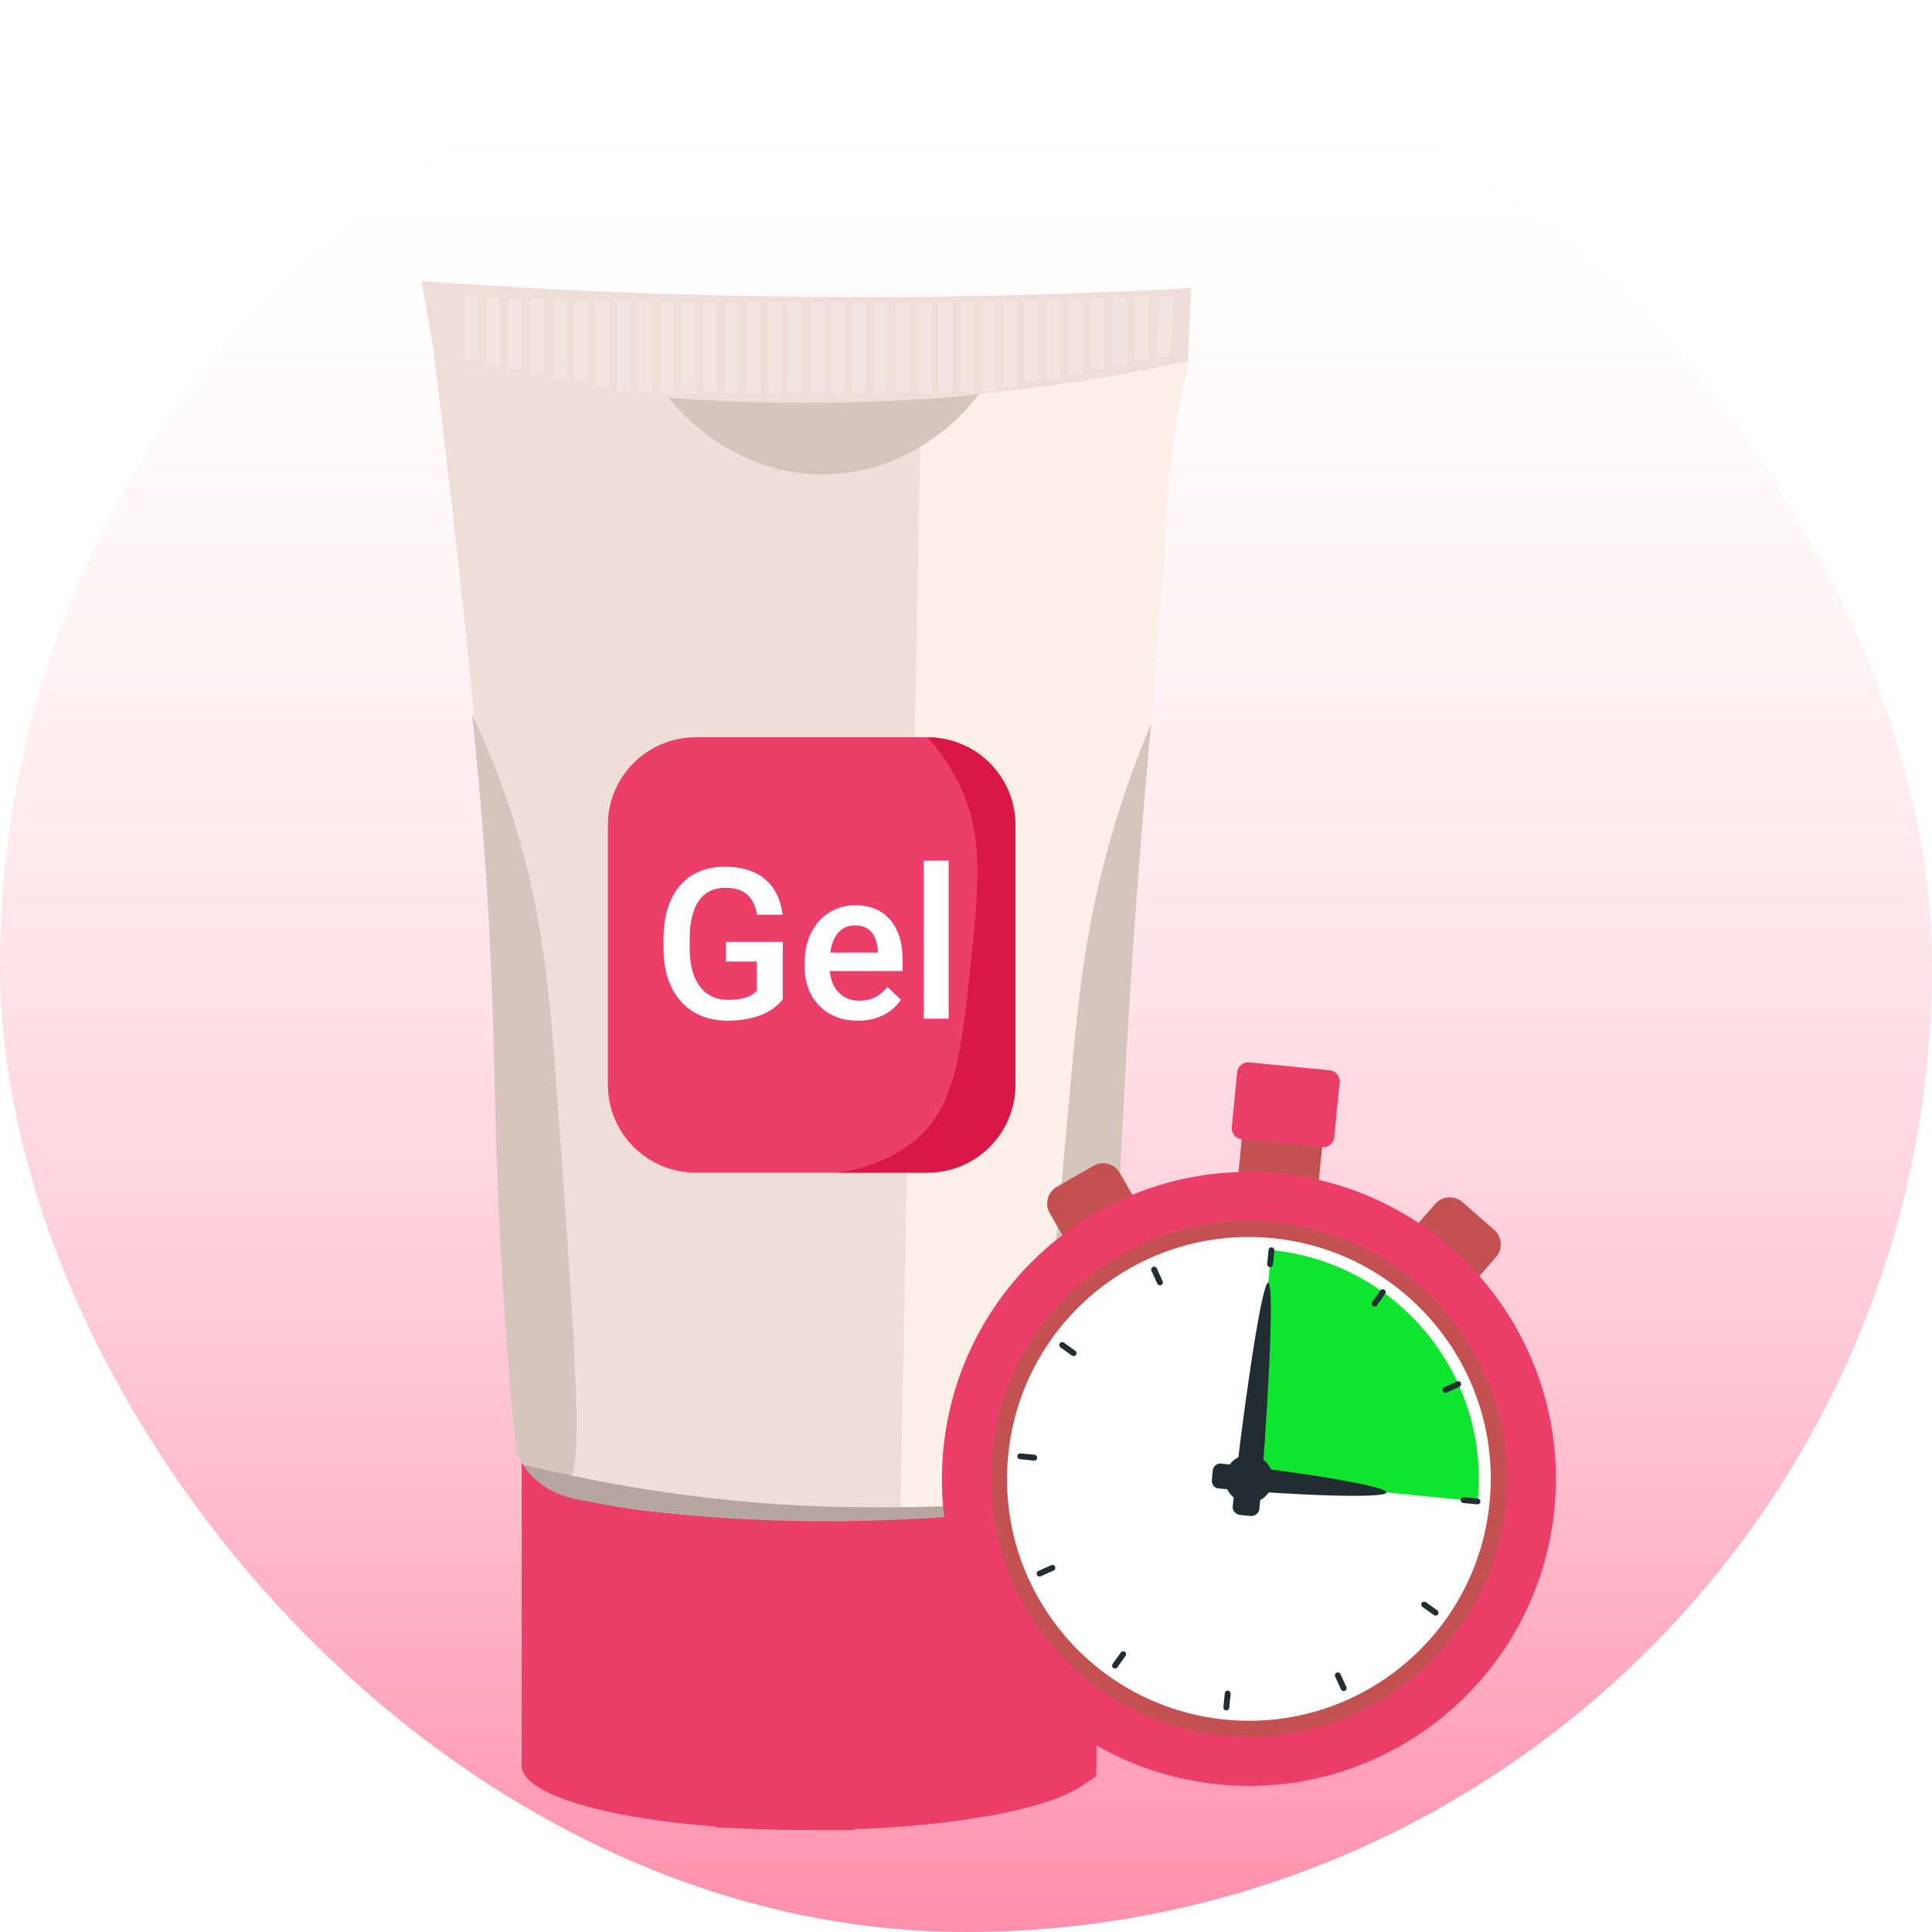 <svg width="110" height="110" viewBox="0 0 110 110" fill="none" xmlns="http://www.w3.org/2000/svg">
<rect width="110" height="110" rx="55" fill="url(#paint0_linear_406_2233)"/>
<g filter="url(#filter0_d_406_2233)">
<path d="M33.203 84.569L41.347 79.817L49.503 84.439L49.514 93.814L41.369 98.566L33.214 93.943L33.203 84.569Z" fill="#A5A4A4"/>
<path d="M45.387 92.383C48.953 89.519 49.533 85.434 49.64 84.517C49.644 87.642 49.647 90.767 49.651 93.891L41.506 98.644L33.35 94.02C37.478 95.638 42.087 95.035 45.387 92.383Z" fill="#848383"/>
<path d="M42.986 68.705L51.131 63.953L59.286 68.576L59.297 77.951L51.152 82.702L42.996 78.08L42.986 68.705Z" fill="#A5A4A4"/>
<path d="M55.17 76.519C58.736 73.655 59.315 69.57 59.422 68.653C59.426 71.778 59.43 74.902 59.433 78.027L51.288 82.779L43.133 78.156C47.261 79.773 51.869 79.171 55.17 76.519Z" fill="#848383"/>
<path d="M29.702 79.273V96.525C29.702 98.551 37.026 100.194 46.062 100.194C55.097 100.194 62.421 98.551 62.421 96.525V79.273C57.85 79.887 52.66 80.322 46.953 80.364C40.525 80.41 34.726 79.948 29.702 79.273Z" fill="#EB3F6A"/>
<path d="M41.104 80.166C40.988 86.792 40.872 93.419 40.757 100.045C42.477 100.126 44.246 100.177 46.061 100.194C46.931 100.201 47.791 100.201 48.639 100.194C48.738 93.551 48.837 86.907 48.937 80.264C47.591 80.355 46.132 80.397 44.574 80.364C43.349 80.337 42.19 80.266 41.104 80.166Z" fill="#EB3F6A"/>
<path d="M55.976 79.868C55.989 86.385 56.002 92.903 56.015 99.42C56.44 99.35 57.05 99.238 57.777 99.068C58.728 98.845 59.403 98.681 60.201 98.363C60.756 98.142 61.542 97.768 62.42 97.12C62.42 91.171 62.42 85.222 62.42 79.273C61.618 79.383 60.791 79.484 59.942 79.571C58.569 79.712 57.246 79.807 55.976 79.868Z" fill="#EB3F6A"/>
<path d="M24.694 16.065C26.086 16.916 27.241 17.13 28.065 17.156C28.94 17.184 29.515 17.004 31.436 16.958C31.436 16.958 32.21 16.939 33.022 16.958C35.535 17.015 37.902 17.806 38.773 18.048C41.002 18.668 41.806 18.025 46.606 17.552C51.439 17.077 51.797 17.615 57.909 17.354C60.239 17.255 63.612 17.031 67.725 16.462C67.508 17.305 67.199 18.613 66.931 20.229C66.38 23.559 66.35 26.102 66.336 26.872C66.299 28.989 66.207 27.471 64.948 43.827C64.026 55.817 63.565 61.811 63.461 66.036C63.418 67.791 63.366 68.793 63.263 70.796C62.984 76.203 62.834 78.923 62.371 79.719C61.831 80.645 60.228 82.59 46.11 82.495C32.414 82.403 30.518 80.55 29.751 79.322C29.203 78.445 29.235 77.894 28.957 72.481C28.783 69.075 28.469 65.677 28.362 62.269C28.198 57.019 27.99 50.387 27.569 44.025C27.512 43.16 27.319 40.449 27 36.903C26.683 33.373 26.4 30.818 25.983 27.07C25.663 24.196 25.235 20.461 24.694 16.065Z" fill="#EFDDD8"/>
<path d="M52.457 17.949C54.256 17.741 56.074 17.543 57.91 17.354C61.233 17.013 64.506 16.717 67.726 16.462C67.509 17.305 67.2 18.613 66.932 20.229C66.381 23.559 66.351 26.102 66.337 26.872C66.3 28.989 66.208 27.471 64.95 43.827C64.24 53.043 64.189 58.445 63.462 66.037C62.934 71.555 62.995 70.285 62.976 70.284C62.951 70.283 62.889 71.154 62.867 71.49C62.596 75.644 63.189 79.13 61.479 80.81C60.896 81.382 59.735 81.555 57.414 81.9C54.863 82.28 52.73 82.325 51.267 82.297C51.663 60.848 52.06 39.399 52.457 17.949Z" fill="#FCEFE8"/>
<path d="M24 12C24.265 13.521 24.529 15.041 24.794 16.561C30.763 17.87 38.485 18.991 47.499 18.874C55.365 18.773 62.178 17.756 67.626 16.561C67.692 15.173 67.759 13.785 67.824 12.397C59.075 12.879 49.732 13.057 39.865 12.793C34.393 12.647 29.101 12.374 24 12Z" fill="#EFDDD8"/>
<g opacity="0.2">
<path d="M46.97 13.19H46.177V18.346H46.97V13.19Z" fill="white"/>
</g>
<g opacity="0.2">
<path d="M66.84 12.961L66.049 12.905L65.81 16.301L66.601 16.356L66.84 12.961Z" fill="white"/>
</g>
<g opacity="0.2">
<path d="M65.379 12.859H64.586V16.495H65.379V12.859Z" fill="white"/>
</g>
<g opacity="0.2">
<path d="M64.156 12.925H63.363V16.826H64.156V12.925Z" fill="white"/>
</g>
<g opacity="0.2">
<path d="M62.9 12.991H62.107V16.99H62.9V12.991Z" fill="white"/>
</g>
<g opacity="0.2">
<path d="M61.644 12.991H60.851V17.321H61.644V12.991Z" fill="white"/>
</g>
<g opacity="0.2">
<path d="M60.355 13.058H59.562V17.586H60.355V13.058Z" fill="white"/>
</g>
<g opacity="0.2">
<path d="M59.133 13.123H58.339V17.75H59.133V13.123Z" fill="white"/>
</g>
<g opacity="0.2">
<path d="M57.926 13.123H57.133V18.015H57.926V13.123Z" fill="white"/>
</g>
<g opacity="0.2">
<path d="M56.703 13.14H55.91V18.296H56.703V13.14Z" fill="white"/>
</g>
<g opacity="0.2">
<path d="M55.48 13.174H54.687V18.329H55.48V13.174Z" fill="white"/>
</g>
<g opacity="0.2">
<path d="M54.224 13.206H53.431V18.362H54.224V13.206Z" fill="white"/>
</g>
<g opacity="0.2">
<path d="M53.052 13.256H52.258V18.412H53.052V13.256Z" fill="white"/>
</g>
<g opacity="0.2">
<path d="M51.795 13.239H51.002V18.395H51.795V13.239Z" fill="white"/>
</g>
<g opacity="0.2">
<path d="M50.523 13.223H49.73V18.379H50.523V13.223Z" fill="white"/>
</g>
<g opacity="0.2">
<path d="M49.3 13.223H48.507V18.379H49.3V13.223Z" fill="white"/>
</g>
<g opacity="0.2">
<path d="M48.078 13.206H47.284V18.362H48.078V13.206Z" fill="white"/>
</g>
<g opacity="0.2">
<path d="M44.855 18.346H45.648V13.19H44.855V18.346Z" fill="white"/>
</g>
<g opacity="0.2">
<path d="M26.446 16.495H27.239V12.86H26.446V16.495Z" fill="white"/>
</g>
<g opacity="0.2">
<path d="M27.669 16.825H28.462V12.925H27.669V16.825Z" fill="white"/>
</g>
<g opacity="0.2">
<path d="M28.925 16.991H29.718V12.992H28.925V16.991Z" fill="white"/>
</g>
<g opacity="0.2">
<path d="M30.18 17.321H30.974V12.991H30.18V17.321Z" fill="white"/>
</g>
<g opacity="0.2">
<path d="M31.47 17.585H32.263V13.057H31.47V17.585Z" fill="white"/>
</g>
<g opacity="0.2">
<path d="M32.692 17.751H33.485V13.124H32.692V17.751Z" fill="white"/>
</g>
<g opacity="0.2">
<path d="M33.899 18.015H34.692V13.124H33.899V18.015Z" fill="white"/>
</g>
<g opacity="0.2">
<path d="M35.122 18.296H35.915V13.14H35.122V18.296Z" fill="white"/>
</g>
<g opacity="0.2">
<path d="M36.344 18.329H37.138V13.173H36.344V18.329Z" fill="white"/>
</g>
<g opacity="0.2">
<path d="M37.6 18.362H38.393V13.207H37.6V18.362Z" fill="white"/>
</g>
<g opacity="0.2">
<path d="M38.774 18.412H39.567V13.256H38.774V18.412Z" fill="white"/>
</g>
<g opacity="0.2">
<path d="M40.03 18.395H40.823V13.24H40.03V18.395Z" fill="white"/>
</g>
<g opacity="0.2">
<path d="M41.302 18.379H42.096V13.223H41.302V18.379Z" fill="white"/>
</g>
<g opacity="0.2">
<path d="M42.525 18.379H43.318V13.223H42.525V18.379Z" fill="white"/>
</g>
<g opacity="0.2">
<path d="M43.748 18.362H44.541V13.207H43.748V18.362Z" fill="white"/>
</g>
<path d="M28.132 39.564C30.818 46.368 31.256 51.862 31.767 58.997C33.051 76.933 33.22 80.39 31.965 80.744C31.445 80.891 30.65 80.512 29.387 78.827C28.822 72.971 28.545 68.177 28.396 64.88C28.062 57.478 28.196 53.602 27.669 45.777C27.407 41.887 27.095 38.712 26.875 36.655C27.194 37.331 27.645 38.332 28.132 39.564Z" fill="#D6C5BD"/>
<path d="M63.826 41.811C61.715 48.289 61.371 53.058 60.785 59.592C59.34 75.688 58.367 80.751 59.992 81.306C60.443 81.46 61.229 81.313 62.669 79.719C63.117 73.621 63.428 68.653 63.627 65.277C64.076 57.689 64.224 53.726 64.751 46.637C65.052 42.585 65.347 39.288 65.544 37.184C65.093 38.262 64.464 39.852 63.826 41.811Z" fill="#D6C5BD"/>
<path d="M38.08 18.643C38.389 19.052 41.598 23.142 47.102 23.006C52.425 22.874 55.399 18.901 55.728 18.445C52.968 18.723 49.95 18.911 46.705 18.941C43.617 18.969 40.731 18.851 38.08 18.643Z" fill="#D6C5BD"/>
<path d="M29.768 79.391C37.133 81.177 43.311 81.701 47.895 81.801C53.855 81.932 59.878 81.408 59.893 81.603C59.904 81.759 56.135 82.156 55.194 82.255C55.194 82.255 43.295 83.508 32.676 81.329C32.219 81.236 31.131 80.931 30.253 80.007C30.028 79.771 29.87 79.549 29.768 79.391Z" fill="#B7A69F"/>
<path d="M52.812 62.765H39.609C36.848 62.765 34.61 60.526 34.61 57.765V42.977C34.61 40.216 36.848 37.977 39.609 37.977H52.812C55.572 37.977 57.81 40.216 57.81 42.977V57.765C57.81 60.526 55.572 62.765 52.812 62.765Z" fill="#EB3F6A"/>
<path d="M44.566 52.893C44.256 53.296 43.827 53.602 43.278 53.809C42.733 54.013 42.113 54.114 41.418 54.114C40.702 54.114 40.067 53.953 39.515 53.629C38.965 53.306 38.542 52.842 38.244 52.238C37.946 51.635 37.791 50.931 37.78 50.127V49.456C37.78 48.169 38.087 47.164 38.702 46.44C39.32 45.713 40.182 45.349 41.287 45.349C42.236 45.349 42.991 45.584 43.551 46.053C44.111 46.522 44.447 47.198 44.56 48.082H43.104C42.94 47.056 42.346 46.544 41.32 46.544C40.655 46.544 40.149 46.784 39.804 47.264C39.458 47.74 39.28 48.44 39.269 49.364V50.024C39.269 50.944 39.462 51.658 39.847 52.167C40.236 52.676 40.778 52.931 41.473 52.931C42.229 52.931 42.767 52.76 43.087 52.418V50.749H41.331V49.626H44.566V52.893ZM48.85 54.114C47.944 54.114 47.212 53.831 46.652 53.264C46.092 52.696 45.812 51.94 45.812 50.995V50.82C45.812 50.187 45.933 49.622 46.177 49.124C46.421 48.626 46.763 48.238 47.203 47.962C47.646 47.682 48.141 47.542 48.686 47.542C49.548 47.542 50.213 47.818 50.682 48.371C51.155 48.92 51.392 49.698 51.392 50.706V51.284H47.246C47.29 51.807 47.464 52.222 47.77 52.527C48.079 52.829 48.466 52.98 48.932 52.98C49.583 52.98 50.113 52.716 50.524 52.189L51.293 52.92C51.039 53.302 50.699 53.596 50.273 53.804C49.852 54.011 49.377 54.114 48.85 54.114ZM48.675 48.687C48.286 48.687 47.972 48.824 47.732 49.096C47.492 49.369 47.339 49.749 47.273 50.236H49.984V50.133C49.952 49.656 49.824 49.296 49.602 49.053C49.381 48.809 49.072 48.687 48.675 48.687ZM54.013 54H52.59V45H54.013V54Z" fill="white"/>
<path d="M52.811 62.765C51.107 62.765 49.402 62.765 47.697 62.765C48.911 62.591 50.719 62.136 52.258 60.782C54.481 58.827 54.798 55.645 55.431 49.28C55.879 44.785 55.586 42.897 54.837 41.15C54.22 39.716 53.418 38.662 52.812 37.977C53.145 37.977 54.916 38.011 56.347 39.442C57.251 40.346 57.811 41.596 57.811 42.977V57.765C57.81 60.526 55.572 62.765 52.811 62.765Z" fill="#D91848"/>
</g>
<g filter="url(#filter1_d_406_2233)">
<path d="M75.341 60.656L70.763 60.206L70.445 63.439L75.023 63.889L75.341 60.656Z" fill="#C45151"/>
<path d="M83.764 69.192L80.298 66.168L81.713 64.547C82.111 64.09 82.804 64.043 83.261 64.441L85.073 66.022C85.53 66.421 85.577 67.114 85.179 67.571L83.764 69.192Z" fill="#C45151"/>
<path d="M60.838 66.936L64.827 64.645L63.756 62.78C63.454 62.254 62.783 62.073 62.258 62.375L60.172 63.572C59.646 63.874 59.465 64.545 59.767 65.07L60.838 66.936Z" fill="#C45151"/>
<path d="M69.395 97.597C79.002 98.542 87.557 91.52 88.502 81.913C89.448 72.305 82.426 63.751 72.819 62.806C63.211 61.86 54.657 68.882 53.712 78.49C52.766 88.097 59.788 96.651 69.395 97.597Z" fill="#EB3F6A"/>
<path d="M69.668 94.821C77.743 95.616 84.933 89.714 85.727 81.64C86.522 73.565 80.62 66.375 72.545 65.581C64.471 64.787 57.281 70.688 56.487 78.763C55.692 86.837 61.594 94.027 69.668 94.821Z" fill="#C45151"/>
<path d="M69.758 93.906C77.327 94.65 84.067 89.118 84.811 81.549C85.556 73.981 80.024 67.241 72.455 66.496C64.886 65.752 58.147 71.284 57.402 78.853C56.658 86.421 62.19 93.161 69.758 93.906Z" fill="white"/>
<path d="M72.389 67.175C79.583 67.882 84.841 74.288 84.133 81.483L71.107 80.201L72.389 67.175Z" fill="#0FE42F"/>
<path d="M75.279 61.315L70.696 60.864C70.35 60.83 70.097 60.521 70.131 60.175L70.438 57.051C70.472 56.705 70.78 56.452 71.127 56.486L75.709 56.937C76.056 56.971 76.309 57.279 76.275 57.626L75.967 60.749C75.933 61.096 75.625 61.349 75.279 61.315Z" fill="#EB3F6A"/>
<path d="M70.628 82.258C70.359 82.232 70.161 82.012 70.186 81.768C70.632 77.468 71.8 68.993 72.206 69.033C72.611 69.073 72.106 77.613 71.705 81.917C71.682 82.162 71.445 82.338 71.176 82.312L70.628 82.258Z" fill="#222D33"/>
<path d="M69.048 79.74C69.073 79.489 69.278 79.303 69.506 79.327C73.526 79.743 78.978 80.593 78.941 80.972C78.904 81.351 73.391 81.121 69.367 80.747C69.138 80.725 68.973 80.504 68.998 80.252L69.048 79.74Z" fill="#222D33"/>
<path d="M72.298 68.146C72.206 68.137 72.139 68.056 72.148 67.964L72.227 67.167C72.236 67.076 72.317 67.009 72.409 67.018C72.5 67.027 72.567 67.108 72.558 67.2L72.48 67.997C72.471 68.088 72.389 68.155 72.298 68.146Z" fill="#222D33"/>
<path d="M66.111 69.166C66.027 69.204 65.928 69.167 65.891 69.083L65.56 68.353C65.522 68.269 65.559 68.171 65.643 68.133C65.726 68.095 65.825 68.132 65.863 68.216L66.194 68.945C66.232 69.029 66.195 69.128 66.111 69.166Z" fill="#222D33"/>
<path d="M61.262 73.142C61.209 73.217 61.105 73.234 61.03 73.181L60.379 72.714C60.304 72.661 60.287 72.557 60.34 72.482C60.394 72.407 60.498 72.39 60.573 72.444L61.224 72.91C61.299 72.964 61.316 73.068 61.262 73.142Z" fill="#222D33"/>
<path d="M59.052 79.01C59.043 79.102 58.962 79.169 58.87 79.16L58.073 79.081C57.981 79.072 57.914 78.991 57.923 78.899C57.932 78.808 58.014 78.741 58.105 78.75L58.903 78.828C58.994 78.837 59.061 78.919 59.052 79.01Z" fill="#222D33"/>
<path d="M60.072 85.197C60.109 85.281 60.072 85.38 59.989 85.418L59.259 85.748C59.175 85.786 59.077 85.749 59.039 85.665C59.001 85.582 59.038 85.483 59.121 85.445L59.851 85.114C59.935 85.076 60.034 85.114 60.072 85.197Z" fill="#222D33"/>
<path d="M64.048 90.046C64.123 90.099 64.14 90.203 64.086 90.278L63.62 90.929C63.566 91.004 63.462 91.021 63.388 90.967C63.313 90.914 63.296 90.81 63.349 90.735L63.816 90.084C63.869 90.009 63.973 89.992 64.048 90.046Z" fill="#222D33"/>
<path d="M69.916 92.256C70.007 92.265 70.074 92.347 70.065 92.438L69.987 93.235C69.978 93.327 69.896 93.394 69.805 93.385C69.713 93.376 69.647 93.294 69.656 93.203L69.734 92.405C69.743 92.314 69.824 92.247 69.916 92.256Z" fill="#222D33"/>
<path d="M76.103 91.236C76.187 91.198 76.285 91.236 76.323 91.319L76.654 92.049C76.692 92.133 76.655 92.231 76.571 92.269C76.487 92.307 76.389 92.27 76.351 92.186L76.02 91.457C75.982 91.373 76.019 91.274 76.103 91.236Z" fill="#222D33"/>
<path d="M80.951 87.26C81.005 87.185 81.109 87.168 81.184 87.222L81.835 87.688C81.909 87.742 81.927 87.846 81.873 87.92C81.82 87.995 81.716 88.012 81.641 87.959L80.99 87.492C80.915 87.439 80.898 87.335 80.951 87.26Z" fill="#222D33"/>
<path d="M83.162 81.392C83.171 81.3 83.252 81.234 83.344 81.243L84.141 81.321C84.233 81.33 84.299 81.412 84.29 81.503C84.281 81.594 84.2 81.661 84.109 81.652L83.311 81.574C83.22 81.565 83.153 81.484 83.162 81.392Z" fill="#222D33"/>
<path d="M82.142 75.205C82.104 75.121 82.141 75.023 82.225 74.985L82.955 74.654C83.038 74.616 83.137 74.653 83.175 74.737C83.213 74.821 83.176 74.919 83.092 74.957L82.362 75.288C82.279 75.326 82.18 75.289 82.142 75.205Z" fill="#222D33"/>
<path d="M78.166 70.357C78.091 70.303 78.074 70.199 78.127 70.124L78.594 69.473C78.647 69.398 78.751 69.381 78.826 69.435C78.901 69.488 78.918 69.592 78.865 69.667L78.398 70.318C78.344 70.393 78.24 70.41 78.166 70.357Z" fill="#222D33"/>
<path d="M70.973 81.563C71.725 81.637 72.394 81.087 72.468 80.335C72.542 79.583 71.993 78.913 71.241 78.84C70.489 78.766 69.819 79.315 69.745 80.067C69.671 80.819 70.221 81.489 70.973 81.563Z" fill="#222D33"/>
</g>
<defs>
<filter id="filter0_d_406_2233" x="20" y="12" width="51.825" height="96.2" filterUnits="userSpaceOnUse" color-interpolation-filters="sRGB">
<feFlood flood-opacity="0" result="BackgroundImageFix"/>
<feColorMatrix in="SourceAlpha" type="matrix" values="0 0 0 0 0 0 0 0 0 0 0 0 0 0 0 0 0 0 127 0" result="hardAlpha"/>
<feOffset dy="4"/>
<feGaussianBlur stdDeviation="2"/>
<feComposite in2="hardAlpha" operator="out"/>
<feColorMatrix type="matrix" values="0 0 0 0 0 0 0 0 0 0 0 0 0 0 0 0 0 0 0.25 0"/>
<feBlend mode="normal" in2="BackgroundImageFix" result="effect1_dropShadow_406_2233"/>
<feBlend mode="normal" in="SourceGraphic" in2="effect1_dropShadow_406_2233" result="shape"/>
</filter>
<filter id="filter1_d_406_2233" x="49.626" y="56.483" width="42.961" height="49.199" filterUnits="userSpaceOnUse" color-interpolation-filters="sRGB">
<feFlood flood-opacity="0" result="BackgroundImageFix"/>
<feColorMatrix in="SourceAlpha" type="matrix" values="0 0 0 0 0 0 0 0 0 0 0 0 0 0 0 0 0 0 127 0" result="hardAlpha"/>
<feOffset dy="4"/>
<feGaussianBlur stdDeviation="2"/>
<feComposite in2="hardAlpha" operator="out"/>
<feColorMatrix type="matrix" values="0 0 0 0 0 0 0 0 0 0 0 0 0 0 0 0 0 0 0.25 0"/>
<feBlend mode="normal" in2="BackgroundImageFix" result="effect1_dropShadow_406_2233"/>
<feBlend mode="normal" in="SourceGraphic" in2="effect1_dropShadow_406_2233" result="shape"/>
</filter>
<linearGradient id="paint0_linear_406_2233" x1="55" y1="0" x2="55" y2="110" gradientUnits="userSpaceOnUse">
<stop stop-color="white" stop-opacity="0"/>
<stop offset="1" stop-color="#FF8FAB"/>
</linearGradient>
</defs>
</svg>
